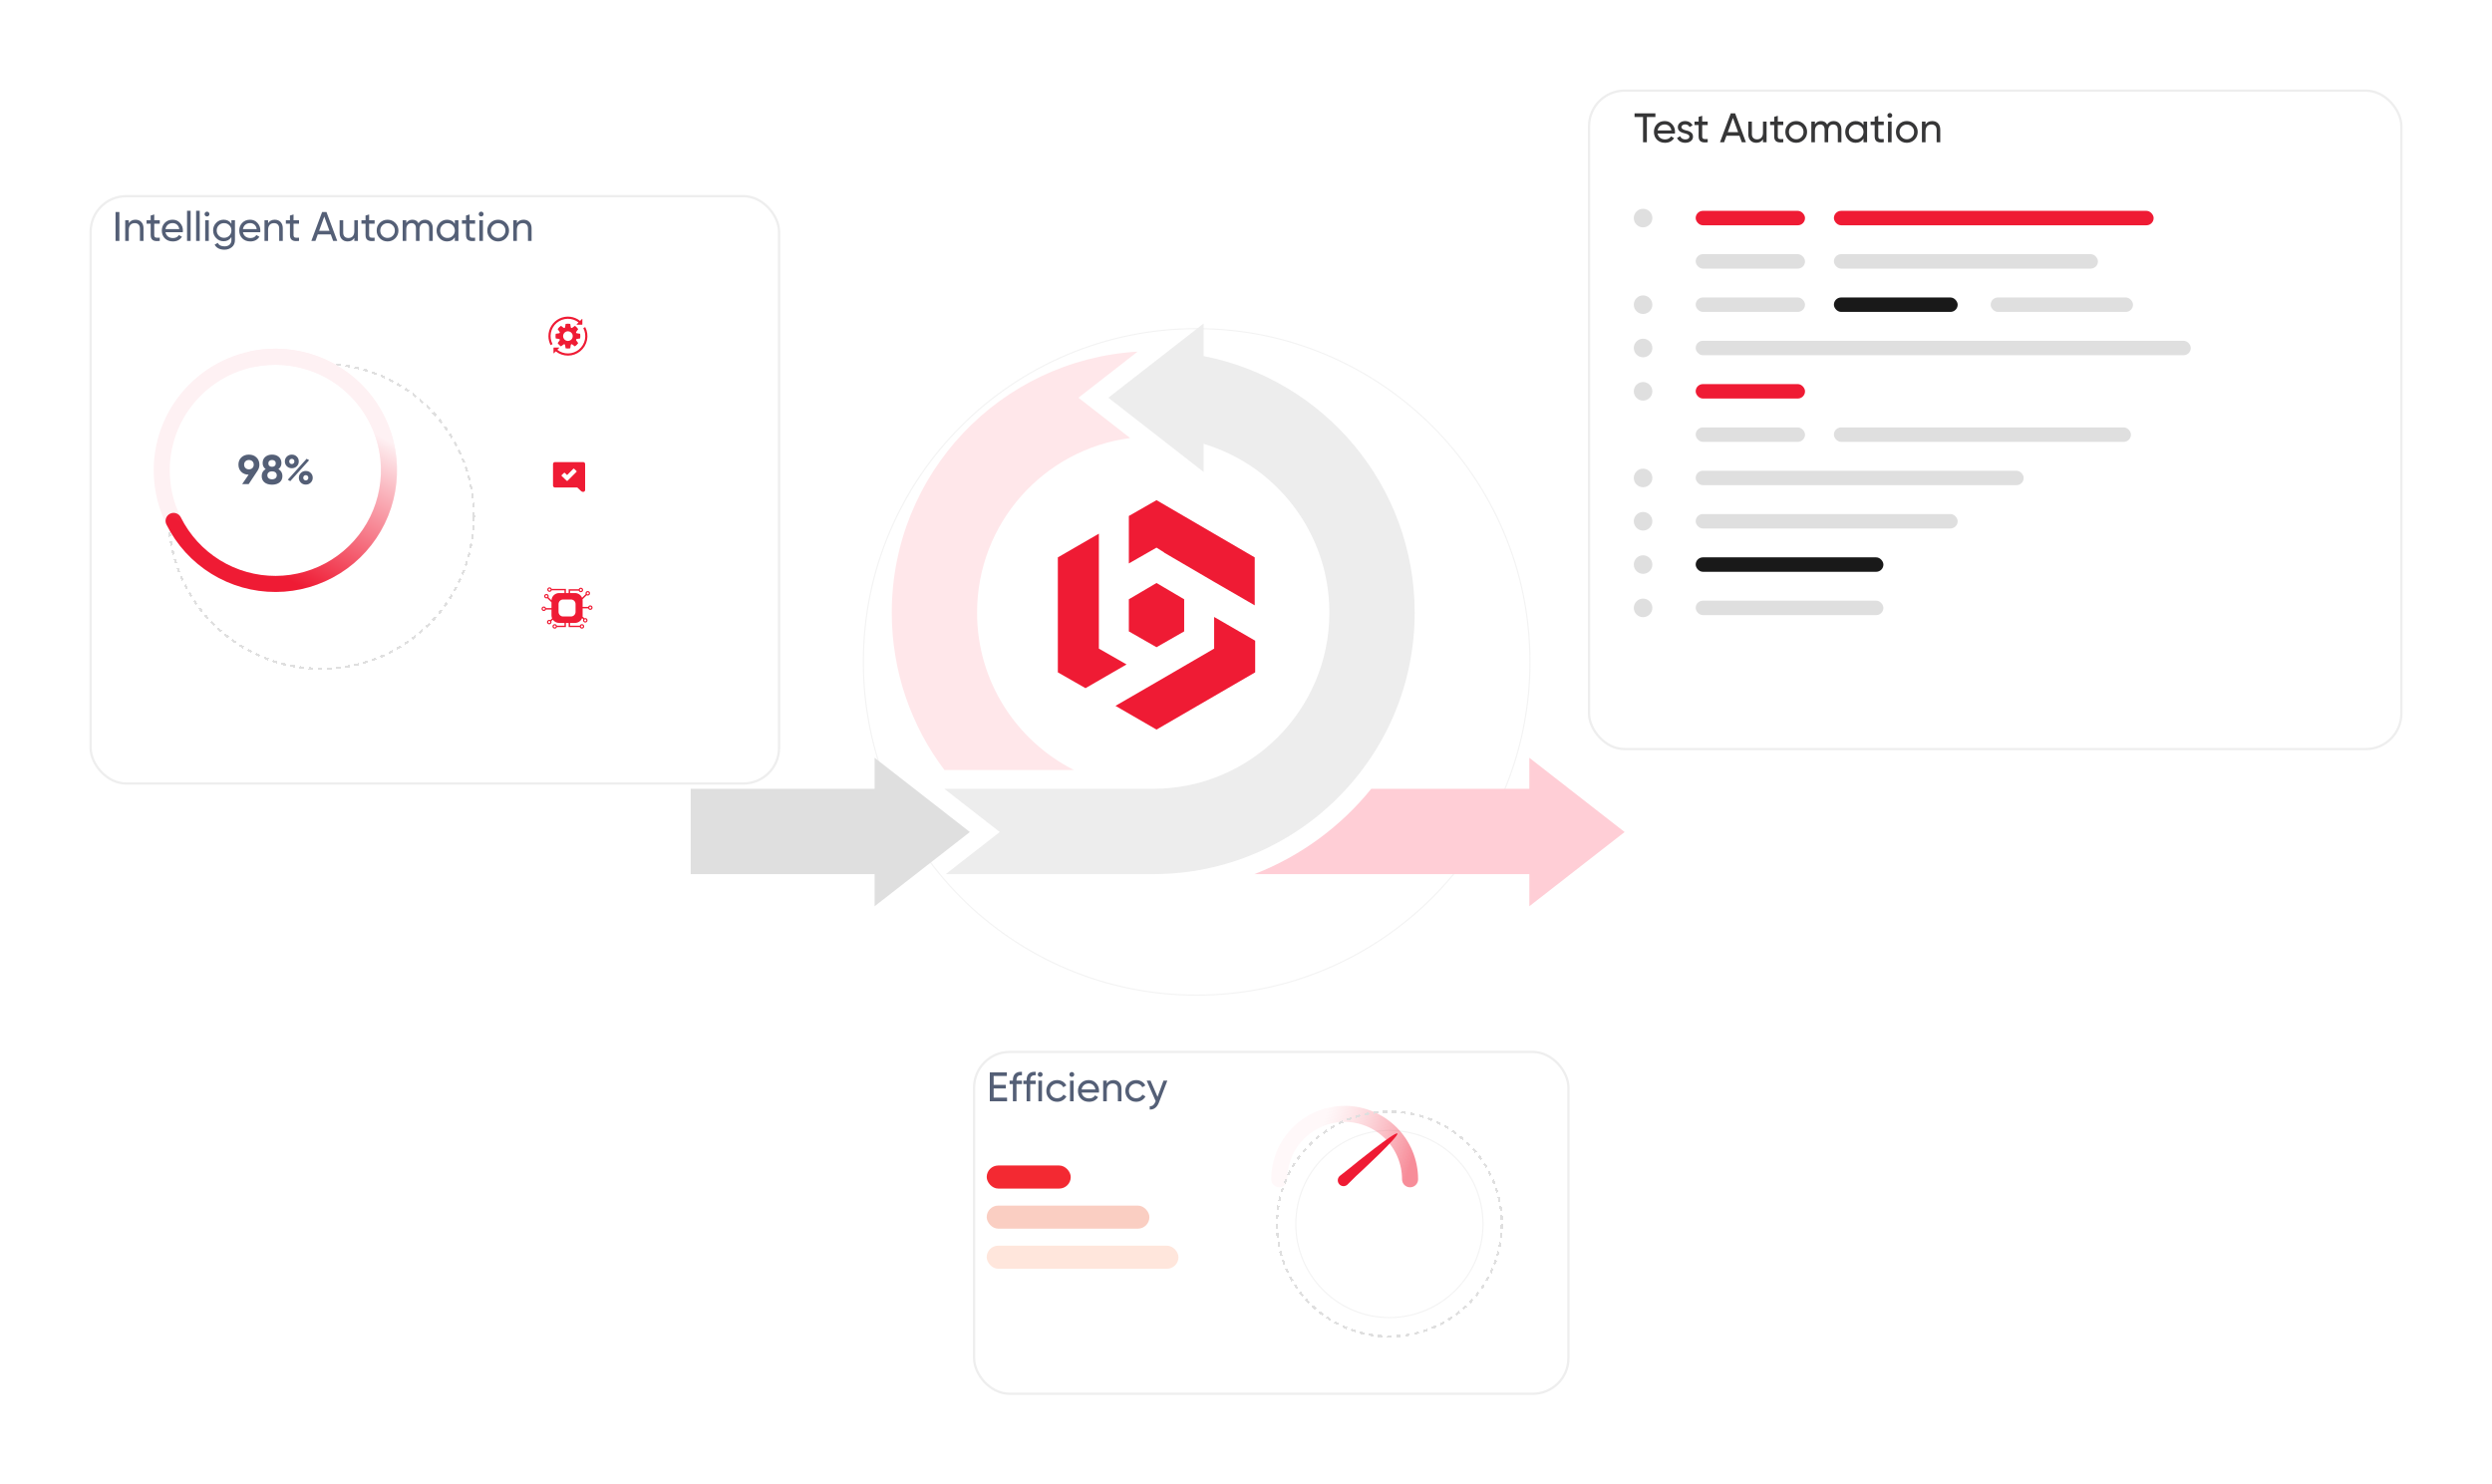 <svg width="1086" height="647" viewBox="0 0 1086 647" fill="none" xmlns="http://www.w3.org/2000/svg">
<g filter="url(#filter0_d_1529_1432)">
<path d="M647 268.5C647 348.857 581.857 414 501.5 414C421.143 414 356 348.857 356 268.5C356 188.143 421.143 123 501.5 123C581.857 123 647 188.143 647 268.5Z" fill="white"/>
<path d="M646.75 268.5C646.75 348.719 581.719 413.75 501.5 413.75C421.281 413.75 356.25 348.719 356.25 268.5C356.25 188.281 421.281 123.25 501.5 123.25C581.719 123.25 646.75 188.281 646.75 268.5Z" stroke="#F3F3F3" stroke-width="0.5"/>
</g>
<g clip-path="url(#clip0_1529_1432)">
<path d="M708 362.647L666.479 330.293V343.814H597.584C584.259 360.28 566.733 373.222 546.648 380.996H666.479V395L708 362.647Z" fill="#FFCED6"/>
<path d="M504 318L486.117 307.655L504 297.31L529.117 282.706V268.913L547 279.258V293.051L504 318ZM504 254.105L516.056 261.205V275.201L504 282.097L491.944 275.201V261.205L504 254.105ZM546.799 242.949V263.842L528.916 253.497L507.416 240.921L507.215 240.718L504 238.69L491.944 245.586V224.897L504 218L546.799 242.949ZM461 242.949L478.883 232.604V253.294V278.852V282.706L490.939 289.602L473.056 299.947L461 293.051V242.949Z" fill="#EF1B34"/>
<path d="M422.665 362.647L381.145 330.293V343.814H301V380.996H381.145V395L422.665 362.647Z" fill="#DFDFDF"/>
<path d="M468 335.605C442.991 322.953 425.803 297.022 425.803 267.034C425.803 228.017 454.868 195.856 492.526 190.931L469.98 173.354L495.761 153.266C435.991 156.791 388.628 206.383 388.628 267.034C388.628 292.772 397.173 316.531 411.561 335.605H468Z" fill="#FFE7EA"/>
<path d="M616.509 267.034C616.509 211.598 576.968 165.434 524.536 155.197V141L483.015 173.354L524.536 205.707V193.442C556.208 202.906 579.334 232.266 579.334 267.034C579.334 309.335 545.103 343.669 502.81 343.814H418.368H411.513L435.701 362.646L412.14 380.996H502.81C565.622 380.851 616.509 329.906 616.509 267.034Z" fill="#EDEDED"/>
</g>
<g filter="url(#filter1_d_1529_1432)">
<rect x="404" y="438" width="260" height="150" rx="16" fill="white"/>
<rect x="404.5" y="438.5" width="259" height="149" rx="15.5" stroke="#EEEEEE"/>
</g>
<path d="M433.024 474.42H438.334V472.854H433.024V468.984H438.784V467.4H431.35V480H438.874V478.416H433.024V474.42ZM445.359 467.166C442.821 467.004 441.417 468.3 441.417 470.73V471H439.977V472.512H441.417V480H442.983V472.512H445.359V471H442.983V470.73C442.983 469.236 443.775 468.552 445.359 468.678V467.166ZM451.335 467.166C448.797 467.004 447.393 468.3 447.393 470.73V471H445.953V472.512H447.393V480H448.959V472.512H451.335V471H448.959V470.73C448.959 469.236 449.751 468.552 451.335 468.678V467.166ZM453.32 469.362C453.896 469.362 454.364 468.894 454.364 468.318C454.364 467.742 453.896 467.256 453.32 467.256C452.726 467.256 452.258 467.742 452.258 468.318C452.258 468.894 452.726 469.362 453.32 469.362ZM454.094 480V471H452.528V480H454.094ZM460.713 480.234C462.459 480.234 463.989 479.316 464.763 477.894L463.431 477.12C462.927 478.074 461.919 478.686 460.713 478.686C459.813 478.686 459.057 478.38 458.445 477.768C457.851 477.156 457.545 476.4 457.545 475.5C457.545 474.582 457.851 473.826 458.445 473.214C459.057 472.602 459.813 472.296 460.713 472.296C461.919 472.296 462.927 472.926 463.377 473.88L464.691 473.124C463.989 471.684 462.495 470.766 460.713 470.766C459.363 470.766 458.229 471.216 457.329 472.134C456.429 473.034 455.979 474.15 455.979 475.5C455.979 476.85 456.429 477.966 457.329 478.884C458.229 479.784 459.363 480.234 460.713 480.234ZM467.101 469.362C467.677 469.362 468.145 468.894 468.145 468.318C468.145 467.742 467.677 467.256 467.101 467.256C466.507 467.256 466.039 467.742 466.039 468.318C466.039 468.894 466.507 469.362 467.101 469.362ZM467.875 480V471H466.309V480H467.875ZM478.904 476.22C478.94 475.986 478.958 475.752 478.958 475.518C478.958 474.204 478.544 473.088 477.698 472.17C476.87 471.234 475.79 470.766 474.476 470.766C473.09 470.766 471.956 471.216 471.074 472.116C470.192 473.016 469.76 474.15 469.76 475.5C469.76 476.868 470.21 478.002 471.092 478.902C471.992 479.784 473.162 480.234 474.584 480.234C476.348 480.234 477.662 479.55 478.544 478.2L477.212 477.444C476.672 478.326 475.808 478.758 474.62 478.758C472.91 478.758 471.668 477.822 471.362 476.22H478.904ZM474.476 472.242C475.916 472.242 477.104 473.142 477.374 474.852H471.362C471.632 473.268 472.802 472.242 474.476 472.242ZM485.24 470.766C483.926 470.766 482.954 471.27 482.324 472.296V471H480.758V480H482.324V475.23C482.324 473.214 483.368 472.26 484.934 472.26C486.32 472.26 487.166 473.106 487.166 474.564V480H488.732V474.474C488.732 472.188 487.346 470.766 485.24 470.766ZM495.148 480.234C496.894 480.234 498.424 479.316 499.198 477.894L497.866 477.12C497.362 478.074 496.354 478.686 495.148 478.686C494.248 478.686 493.492 478.38 492.88 477.768C492.286 477.156 491.98 476.4 491.98 475.5C491.98 474.582 492.286 473.826 492.88 473.214C493.492 472.602 494.248 472.296 495.148 472.296C496.354 472.296 497.362 472.926 497.812 473.88L499.126 473.124C498.424 471.684 496.93 470.766 495.148 470.766C493.798 470.766 492.664 471.216 491.764 472.134C490.864 473.034 490.414 474.15 490.414 475.5C490.414 476.85 490.864 477.966 491.764 478.884C492.664 479.784 493.798 480.234 495.148 480.234ZM504.452 478.056L501.392 471H499.718L503.642 479.964L503.48 480.306C502.958 481.62 502.148 482.232 501.05 482.142V483.6C502.85 483.726 504.272 482.592 505.046 480.558L508.718 471H507.044L504.452 478.056Z" fill="#545F76"/>
<rect x="430.003" y="508" width="36.622" height="10.053" rx="5.026" fill="#F32932"/>
<rect x="430" y="525.473" width="70.904" height="10.053" rx="5.026" fill="#FACEC2"/>
<rect x="430" y="542.947" width="83.566" height="10.053" rx="5.026" fill="#FFE6DC"/>
<g filter="url(#filter2_d_1529_1432)">
<path d="M626.539 513.5C626.539 536.165 608.165 554.538 585.5 554.538C562.835 554.538 544.462 536.165 544.462 513.5C544.462 490.835 562.835 472.461 585.5 472.461C608.165 472.461 626.539 490.835 626.539 513.5Z" fill="white"/>
<path d="M626.289 513.5C626.289 536.027 608.027 554.288 585.5 554.288C562.974 554.288 544.712 536.027 544.712 513.5C544.712 490.973 562.974 472.711 585.5 472.711C608.027 472.711 626.289 490.973 626.289 513.5Z" stroke="#F3F3F3" stroke-width="0.5"/>
</g>
<path opacity="0.5" d="M557.5 514C557.5 510.257 558.237 506.551 559.669 503.094C561.102 499.636 563.201 496.494 565.847 493.847C568.494 491.201 571.636 489.102 575.094 487.669C578.551 486.237 582.257 485.5 586 485.5C589.743 485.5 593.449 486.237 596.906 487.669C600.364 489.102 603.506 491.201 606.153 493.847C608.799 496.494 610.898 499.636 612.331 503.094C613.763 506.551 614.5 510.257 614.5 514" stroke="url(#paint0_linear_1529_1432)" stroke-width="7" stroke-linecap="round"/>
<g filter="url(#filter3_d_1529_1432)">
<circle cx="585.5" cy="513.5" r="49" stroke="#DFDFDF" stroke-dasharray="2 2" shape-rendering="crispEdges"/>
</g>
<path fill-rule="evenodd" clip-rule="evenodd" d="M608.967 494.054C609.87 495.115 592.072 511.631 591.022 512.544L587.142 516.387C586.093 517.3 584.51 517.18 583.607 516.118C582.704 515.057 582.822 513.457 583.872 512.544L588.515 508.888C589.565 507.975 608.064 492.993 608.967 494.054Z" fill="#EF1B34"/>
<g filter="url(#filter4_d_1529_1432)">
<rect x="672" y="19" width="355" height="288" rx="16" fill="white"/>
<rect x="672.5" y="19.5" width="354" height="287" rx="15.5" stroke="#EEEEEE"/>
</g>
<circle cx="716.045" cy="95.046" r="4.045" fill="#DFDFDF"/>
<circle cx="716.045" cy="132.803" r="4.045" fill="#DFDFDF"/>
<circle cx="716.045" cy="151.682" r="4.045" fill="#DFDFDF"/>
<circle cx="716.045" cy="170.561" r="4.045" fill="#DFDFDF"/>
<circle cx="716.045" cy="208.318" r="4.045" fill="#DFDFDF"/>
<circle cx="716.045" cy="227.197" r="4.045" fill="#DFDFDF"/>
<circle cx="716.045" cy="246.076" r="4.045" fill="#DFDFDF"/>
<circle cx="716.045" cy="264.955" r="4.045" fill="#DFDFDF"/>
<rect x="738.97" y="91.9" width="47.647" height="6.293" rx="3.146" fill="#EF1B34"/>
<rect x="799.202" y="91.9" width="139.343" height="6.293" rx="3.146" fill="#EF1B34"/>
<rect x="799.202" y="110.777" width="115.071" height="6.293" rx="3.146" fill="#DFDFDF"/>
<rect x="738.97" y="110.777" width="47.647" height="6.293" rx="3.146" fill="#DFDFDF"/>
<rect x="867.525" y="129.656" width="62.03" height="6.293" rx="3.146" fill="#DFDFDF"/>
<rect x="799.202" y="129.656" width="53.939" height="6.293" rx="3.146" fill="#191919"/>
<rect x="738.97" y="129.656" width="47.647" height="6.293" rx="3.146" fill="#DFDFDF"/>
<rect x="738.97" y="148.535" width="215.758" height="6.293" rx="3.146" fill="#DFDFDF"/>
<rect x="799.202" y="186.293" width="129.455" height="6.293" rx="3.146" fill="#DFDFDF"/>
<rect x="738.97" y="167.414" width="47.647" height="6.293" rx="3.146" fill="#EF1B34"/>
<rect x="738.97" y="186.293" width="47.647" height="6.293" rx="3.146" fill="#DFDFDF"/>
<rect x="738.97" y="205.172" width="142.939" height="6.293" rx="3.146" fill="#DFDFDF"/>
<rect x="738.97" y="224.051" width="114.172" height="6.293" rx="3.146" fill="#DFDFDF"/>
<rect x="738.97" y="242.93" width="81.808" height="6.293" rx="3.146" fill="#191919"/>
<rect x="738.97" y="261.808" width="81.808" height="6.293" rx="3.146" fill="#DFDFDF"/>
<path d="M712.324 49.4V50.984H716.032V62H717.688V50.984H721.414V49.4H712.324ZM729.914 58.22C729.95 57.986 729.968 57.752 729.968 57.518C729.968 56.204 729.554 55.088 728.708 54.17C727.88 53.234 726.8 52.766 725.486 52.766C724.1 52.766 722.966 53.216 722.084 54.116C721.202 55.016 720.77 56.15 720.77 57.5C720.77 58.868 721.22 60.002 722.102 60.902C723.002 61.784 724.172 62.234 725.594 62.234C727.358 62.234 728.672 61.55 729.554 60.2L728.222 59.444C727.682 60.326 726.818 60.758 725.63 60.758C723.92 60.758 722.678 59.822 722.372 58.22H729.914ZM725.486 54.242C726.926 54.242 728.114 55.142 728.384 56.852H722.372C722.642 55.268 723.812 54.242 725.486 54.242ZM732.767 55.43C732.767 54.656 733.487 54.224 734.369 54.224C735.323 54.224 735.971 54.602 736.295 55.376L737.609 54.638C737.033 53.468 735.827 52.766 734.369 52.766C733.451 52.766 732.695 53.018 732.083 53.522C731.489 54.026 731.183 54.674 731.183 55.448C731.183 57.356 733.019 57.824 734.441 58.202C735.431 58.436 736.223 58.832 736.223 59.534C736.223 60.38 735.467 60.758 734.441 60.758C733.343 60.758 732.497 60.218 732.209 59.354L730.859 60.128C731.381 61.406 732.695 62.234 734.441 62.234C735.431 62.234 736.223 61.982 736.853 61.496C737.483 61.01 737.807 60.344 737.807 59.534C737.825 57.608 735.953 57.086 734.549 56.78C733.559 56.51 732.767 56.132 732.767 55.43ZM744.205 53H741.811V50.48L740.245 50.948V53H738.463V54.512H740.245V59.39C740.245 61.622 741.469 62.36 744.205 62V60.596C742.603 60.668 741.811 60.776 741.811 59.39V54.512H744.205V53ZM760.854 62L756.156 49.4H754.266L749.568 62H751.35L752.376 59.174H758.046L759.072 62H760.854ZM755.202 51.398L757.47 57.608H752.952L755.202 51.398ZM768.3 57.77C768.3 59.786 767.256 60.74 765.69 60.74C764.304 60.74 763.458 59.894 763.458 58.436V53H761.892V58.526C761.892 60.812 763.278 62.234 765.384 62.234C766.698 62.234 767.67 61.73 768.3 60.704V62H769.866V53H768.3V57.77ZM777.147 53H774.753V50.48L773.187 50.948V53H771.405V54.512H773.187V59.39C773.187 61.622 774.411 62.36 777.147 62V60.596C775.545 60.668 774.753 60.776 774.753 59.39V54.512H777.147V53ZM786.139 60.866C787.057 59.948 787.525 58.832 787.525 57.5C787.525 56.168 787.057 55.052 786.139 54.134C785.221 53.216 784.087 52.766 782.773 52.766C781.459 52.766 780.325 53.216 779.407 54.134C778.489 55.052 778.039 56.168 778.039 57.5C778.039 58.832 778.489 59.948 779.407 60.866C780.325 61.784 781.459 62.234 782.773 62.234C784.087 62.234 785.221 61.784 786.139 60.866ZM782.773 60.704C781.891 60.704 781.135 60.398 780.523 59.786C779.911 59.174 779.605 58.418 779.605 57.5C779.605 56.582 779.911 55.826 780.523 55.214C781.135 54.602 781.891 54.296 782.773 54.296C783.673 54.296 784.429 54.602 785.041 55.214C785.653 55.826 785.959 56.582 785.959 57.5C785.959 58.418 785.653 59.174 785.041 59.786C784.429 60.398 783.673 60.704 782.773 60.704ZM799.092 52.766C797.832 52.766 796.896 53.27 796.266 54.296C795.708 53.27 794.826 52.766 793.62 52.766C792.45 52.766 791.55 53.252 790.938 54.206V53H789.372V62H790.938V56.996C790.938 55.178 791.928 54.26 793.242 54.26C794.412 54.26 795.15 55.07 795.15 56.456V62H796.716V56.996C796.716 55.142 797.58 54.26 798.93 54.26C800.136 54.26 800.91 55.07 800.91 56.456V62H802.476V56.402C802.476 54.17 801.108 52.766 799.092 52.766ZM812.099 54.548C811.325 53.36 810.191 52.766 808.697 52.766C807.437 52.766 806.357 53.234 805.475 54.152C804.593 55.07 804.143 56.186 804.143 57.5C804.143 58.814 804.593 59.948 805.475 60.866C806.357 61.784 807.437 62.234 808.697 62.234C810.191 62.234 811.325 61.64 812.099 60.452V62H813.665V53H812.099V54.548ZM808.895 60.722C807.995 60.722 807.239 60.416 806.627 59.804C806.015 59.174 805.709 58.418 805.709 57.5C805.709 56.582 806.015 55.826 806.627 55.214C807.239 54.584 807.995 54.278 808.895 54.278C809.813 54.278 810.569 54.584 811.181 55.214C811.793 55.826 812.099 56.582 812.099 57.5C812.099 58.418 811.793 59.174 811.181 59.804C810.569 60.416 809.813 60.722 808.895 60.722ZM820.934 53H818.54V50.48L816.974 50.948V53H815.192V54.512H816.974V59.39C816.974 61.622 818.198 62.36 820.934 62V60.596C819.332 60.668 818.54 60.776 818.54 59.39V54.512H820.934V53ZM823.58 51.362C824.156 51.362 824.624 50.894 824.624 50.318C824.624 49.742 824.156 49.256 823.58 49.256C822.986 49.256 822.518 49.742 822.518 50.318C822.518 50.894 822.986 51.362 823.58 51.362ZM824.354 62V53H822.788V62H824.354ZM834.339 60.866C835.257 59.948 835.725 58.832 835.725 57.5C835.725 56.168 835.257 55.052 834.339 54.134C833.421 53.216 832.287 52.766 830.973 52.766C829.659 52.766 828.525 53.216 827.607 54.134C826.689 55.052 826.239 56.168 826.239 57.5C826.239 58.832 826.689 59.948 827.607 60.866C828.525 61.784 829.659 62.234 830.973 62.234C832.287 62.234 833.421 61.784 834.339 60.866ZM830.973 60.704C830.091 60.704 829.335 60.398 828.723 59.786C828.111 59.174 827.805 58.418 827.805 57.5C827.805 56.582 828.111 55.826 828.723 55.214C829.335 54.602 830.091 54.296 830.973 54.296C831.873 54.296 832.629 54.602 833.241 55.214C833.853 55.826 834.159 56.582 834.159 57.5C834.159 58.418 833.853 59.174 833.241 59.786C832.629 60.398 831.873 60.704 830.973 60.704ZM842.053 52.766C840.739 52.766 839.767 53.27 839.137 54.296V53H837.571V62H839.137V57.23C839.137 55.214 840.181 54.26 841.747 54.26C843.133 54.26 843.979 55.106 843.979 56.564V62H845.545V56.474C845.545 54.188 844.159 52.766 842.053 52.766Z" fill="#363637"/>
<g filter="url(#filter5_d_1529_1432)">
<rect x="19" y="65" width="301" height="257" rx="16" fill="white"/>
<rect x="19.5" y="65.5" width="300" height="256" rx="15.5" stroke="#EEEEEE"/>
</g>
<path d="M50.35 105H52.024V92.4H50.35V105ZM59.047 95.766C57.733 95.766 56.761 96.27 56.131 97.296V96H54.565V105H56.131V100.23C56.131 98.214 57.175 97.26 58.741 97.26C60.127 97.26 60.973 98.106 60.973 99.564V105H62.539V99.474C62.539 97.188 61.153 95.766 59.047 95.766ZM69.621 96H67.227V93.48L65.661 93.948V96H63.879V97.512H65.661V102.39C65.661 104.622 66.885 105.36 69.621 105V103.596C68.019 103.668 67.227 103.776 67.227 102.39V97.512H69.621V96ZM79.658 101.22C79.694 100.986 79.712 100.752 79.712 100.518C79.712 99.204 79.298 98.088 78.452 97.17C77.624 96.234 76.544 95.766 75.23 95.766C73.844 95.766 72.71 96.216 71.828 97.116C70.946 98.016 70.514 99.15 70.514 100.5C70.514 101.868 70.964 103.002 71.846 103.902C72.746 104.784 73.916 105.234 75.338 105.234C77.102 105.234 78.416 104.55 79.298 103.2L77.966 102.444C77.426 103.326 76.562 103.758 75.374 103.758C73.664 103.758 72.422 102.822 72.116 101.22H79.658ZM75.23 97.242C76.67 97.242 77.858 98.142 78.128 99.852H72.116C72.386 98.268 73.556 97.242 75.23 97.242ZM83.078 105V91.86H81.512V105H83.078ZM87.033 105V91.86H85.467V105H87.033ZM90.214 94.362C90.79 94.362 91.258 93.894 91.258 93.318C91.258 92.742 90.79 92.256 90.214 92.256C89.62 92.256 89.152 92.742 89.152 93.318C89.152 93.894 89.62 94.362 90.214 94.362ZM90.988 105V96H89.422V105H90.988ZM100.847 97.548C100.073 96.36 98.939 95.766 97.463 95.766C96.186 95.766 95.088 96.216 94.206 97.134C93.323 98.034 92.874 99.132 92.874 100.446C92.874 101.76 93.323 102.858 94.206 103.776C95.088 104.694 96.186 105.144 97.463 105.144C98.921 105.144 100.055 104.55 100.847 103.344V104.622C100.847 106.332 99.713 107.376 97.841 107.376C96.383 107.376 95.394 106.872 94.907 105.864L93.54 106.638C94.278 108.06 95.79 108.834 97.805 108.834C99.066 108.834 100.145 108.456 101.045 107.718C101.945 106.98 102.395 105.954 102.395 104.622V96H100.847V97.548ZM100.847 100.446C100.847 101.364 100.541 102.12 99.93 102.732C99.317 103.344 98.561 103.65 97.644 103.65C96.725 103.65 95.969 103.344 95.358 102.732C94.746 102.12 94.439 101.364 94.439 100.446C94.439 99.546 94.746 98.79 95.358 98.178C95.969 97.566 96.725 97.26 97.644 97.26C98.561 97.26 99.317 97.566 99.93 98.178C100.541 98.79 100.847 99.546 100.847 100.446ZM113.408 101.22C113.444 100.986 113.462 100.752 113.462 100.518C113.462 99.204 113.048 98.088 112.202 97.17C111.374 96.234 110.294 95.766 108.98 95.766C107.594 95.766 106.46 96.216 105.578 97.116C104.696 98.016 104.264 99.15 104.264 100.5C104.264 101.868 104.714 103.002 105.596 103.902C106.496 104.784 107.666 105.234 109.088 105.234C110.852 105.234 112.166 104.55 113.048 103.2L111.716 102.444C111.176 103.326 110.312 103.758 109.124 103.758C107.414 103.758 106.172 102.822 105.866 101.22H113.408ZM108.98 97.242C110.42 97.242 111.608 98.142 111.878 99.852H105.866C106.136 98.268 107.306 97.242 108.98 97.242ZM119.744 95.766C118.43 95.766 117.458 96.27 116.828 97.296V96H115.262V105H116.828V100.23C116.828 98.214 117.872 97.26 119.438 97.26C120.824 97.26 121.67 98.106 121.67 99.564V105H123.236V99.474C123.236 97.188 121.85 95.766 119.744 95.766ZM130.318 96H127.924V93.48L126.358 93.948V96H124.576V97.512H126.358V102.39C126.358 104.622 127.582 105.36 130.318 105V103.596C128.716 103.668 127.924 103.776 127.924 102.39V97.512H130.318V96ZM146.967 105L142.269 92.4H140.379L135.681 105H137.463L138.489 102.174H144.159L145.185 105H146.967ZM141.315 94.398L143.583 100.608H139.065L141.315 94.398ZM154.414 100.77C154.414 102.786 153.37 103.74 151.804 103.74C150.418 103.74 149.572 102.894 149.572 101.436V96H148.006V101.526C148.006 103.812 149.392 105.234 151.498 105.234C152.812 105.234 153.784 104.73 154.414 103.704V105H155.98V96H154.414V100.77ZM163.26 96H160.866V93.48L159.3 93.948V96H157.518V97.512H159.3V102.39C159.3 104.622 160.524 105.36 163.26 105V103.596C161.658 103.668 160.866 103.776 160.866 102.39V97.512H163.26V96ZM172.253 103.866C173.171 102.948 173.639 101.832 173.639 100.5C173.639 99.168 173.171 98.052 172.253 97.134C171.335 96.216 170.201 95.766 168.887 95.766C167.573 95.766 166.439 96.216 165.521 97.134C164.603 98.052 164.153 99.168 164.153 100.5C164.153 101.832 164.603 102.948 165.521 103.866C166.439 104.784 167.573 105.234 168.887 105.234C170.201 105.234 171.335 104.784 172.253 103.866ZM168.887 103.704C168.005 103.704 167.249 103.398 166.637 102.786C166.025 102.174 165.719 101.418 165.719 100.5C165.719 99.582 166.025 98.826 166.637 98.214C167.249 97.602 168.005 97.296 168.887 97.296C169.787 97.296 170.543 97.602 171.155 98.214C171.767 98.826 172.073 99.582 172.073 100.5C172.073 101.418 171.767 102.174 171.155 102.786C170.543 103.398 169.787 103.704 168.887 103.704ZM185.205 95.766C183.945 95.766 183.009 96.27 182.379 97.296C181.821 96.27 180.939 95.766 179.733 95.766C178.563 95.766 177.663 96.252 177.051 97.206V96H175.485V105H177.051V99.996C177.051 98.178 178.041 97.26 179.355 97.26C180.525 97.26 181.263 98.07 181.263 99.456V105H182.829V99.996C182.829 98.142 183.693 97.26 185.043 97.26C186.249 97.26 187.023 98.07 187.023 99.456V105H188.589V99.402C188.589 97.17 187.221 95.766 185.205 95.766ZM198.212 97.548C197.438 96.36 196.304 95.766 194.81 95.766C193.55 95.766 192.47 96.234 191.588 97.152C190.706 98.07 190.256 99.186 190.256 100.5C190.256 101.814 190.706 102.948 191.588 103.866C192.47 104.784 193.55 105.234 194.81 105.234C196.304 105.234 197.438 104.64 198.212 103.452V105H199.778V96H198.212V97.548ZM195.008 103.722C194.108 103.722 193.352 103.416 192.74 102.804C192.128 102.174 191.822 101.418 191.822 100.5C191.822 99.582 192.128 98.826 192.74 98.214C193.352 97.584 194.108 97.278 195.008 97.278C195.926 97.278 196.682 97.584 197.294 98.214C197.906 98.826 198.212 99.582 198.212 100.5C198.212 101.418 197.906 102.174 197.294 102.804C196.682 103.416 195.926 103.722 195.008 103.722ZM207.047 96H204.653V93.48L203.087 93.948V96H201.305V97.512H203.087V102.39C203.087 104.622 204.311 105.36 207.047 105V103.596C205.445 103.668 204.653 103.776 204.653 102.39V97.512H207.047V96ZM209.693 94.362C210.269 94.362 210.737 93.894 210.737 93.318C210.737 92.742 210.269 92.256 209.693 92.256C209.099 92.256 208.631 92.742 208.631 93.318C208.631 93.894 209.099 94.362 209.693 94.362ZM210.467 105V96H208.901V105H210.467ZM220.452 103.866C221.37 102.948 221.838 101.832 221.838 100.5C221.838 99.168 221.37 98.052 220.452 97.134C219.534 96.216 218.4 95.766 217.086 95.766C215.772 95.766 214.638 96.216 213.72 97.134C212.802 98.052 212.352 99.168 212.352 100.5C212.352 101.832 212.802 102.948 213.72 103.866C214.638 104.784 215.772 105.234 217.086 105.234C218.4 105.234 219.534 104.784 220.452 103.866ZM217.086 103.704C216.204 103.704 215.448 103.398 214.836 102.786C214.224 102.174 213.918 101.418 213.918 100.5C213.918 99.582 214.224 98.826 214.836 98.214C215.448 97.602 216.204 97.296 217.086 97.296C217.986 97.296 218.742 97.602 219.354 98.214C219.966 98.826 220.272 99.582 220.272 100.5C220.272 101.418 219.966 102.174 219.354 102.786C218.742 103.398 217.986 103.704 217.086 103.704ZM228.166 95.766C226.852 95.766 225.88 96.27 225.25 97.296V96H223.684V105H225.25V100.23C225.25 98.214 226.294 97.26 227.86 97.26C229.246 97.26 230.092 98.106 230.092 99.564V105H231.658V99.474C231.658 97.188 230.272 95.766 228.166 95.766Z" fill="#545F76"/>
<g filter="url(#filter6_d_1529_1432)">
<circle cx="247" cy="265" r="22" fill="white"/>
</g>
<path fill-rule="evenodd" clip-rule="evenodd" d="M256.313 264.532C256.446 264.147 256.812 263.867 257.246 263.867C257.791 263.867 258.236 264.306 258.235 264.845C258.235 265.383 257.79 265.822 257.245 265.822C256.811 265.822 256.445 265.542 256.312 265.157H253.901V268.225C253.901 268.394 253.884 268.558 253.859 268.719L254.641 269.49C254.767 269.433 254.906 269.398 255.053 269.398C255.599 269.398 256.042 269.837 256.042 270.376C256.042 270.914 255.599 271.353 255.053 271.353C254.507 271.353 254.063 270.915 254.063 270.376C254.063 270.211 254.108 270.058 254.182 269.921L253.672 269.418C253.187 270.645 251.981 271.516 250.567 271.516H248.443V272.71H252.67C252.802 272.325 253.169 272.046 253.603 272.046C254.149 272.046 254.594 272.484 254.593 273.023C254.594 273.562 254.149 274 253.603 274C253.169 274 252.803 273.72 252.67 273.335H247.81V271.515H246.624V273.335H242.689C242.556 273.72 242.19 274 241.755 274C241.209 274 240.765 273.561 240.765 273.023C240.765 272.484 241.209 272.045 241.755 272.045C242.189 272.045 242.555 272.326 242.688 272.711L245.99 272.71H245.991V271.516H243.668C242.533 271.516 241.531 270.954 240.929 270.099L240.27 270.748C240.324 270.869 240.354 271 240.354 271.139C240.354 271.677 239.91 272.116 239.364 272.116C238.818 272.116 238.374 271.678 238.374 271.139C238.374 270.601 238.818 270.162 239.364 270.162C239.538 270.162 239.699 270.21 239.842 270.288L240.608 269.531C240.433 269.131 240.334 268.689 240.334 268.225V265.677H237.913C237.772 266.046 237.413 266.31 236.99 266.31C236.444 266.31 236 265.871 236 265.332C236 264.794 236.444 264.355 236.99 264.355C237.437 264.355 237.811 264.651 237.934 265.052H240.334V262.519L238.534 260.742C238.411 260.796 238.276 260.828 238.133 260.828C237.587 260.828 237.142 260.389 237.142 259.851C237.142 259.312 237.587 258.873 238.133 258.873C238.679 258.873 239.123 259.312 239.123 259.851C239.123 260.02 239.075 260.177 238.998 260.316L240.341 261.641C240.413 259.887 241.873 258.485 243.668 258.485H245.99V257.29H240.419C240.286 257.675 239.92 257.955 239.485 257.955C238.939 257.955 238.495 257.516 238.495 256.978C238.495 256.438 238.939 256 239.485 256C239.92 256 240.285 256.279 240.419 256.665H246.624V258.485H247.809V256.822H252.196C252.329 256.437 252.695 256.157 253.129 256.157C253.675 256.157 254.119 256.595 254.119 257.134C254.119 257.673 253.675 258.112 253.129 258.112C252.695 258.112 252.329 257.832 252.196 257.447H248.443V258.485H250.567C251.968 258.485 253.164 259.338 253.658 260.546L255.242 258.982C255.187 258.861 255.156 258.728 255.156 258.587C255.156 258.048 255.6 257.61 256.146 257.61C256.691 257.61 257.136 258.048 257.135 258.587C257.135 259.126 256.691 259.564 256.145 259.564C255.974 259.564 255.814 259.517 255.673 259.44L253.853 261.237C253.882 261.413 253.901 261.591 253.901 261.775V264.532H256.313ZM256.614 258.587C256.614 258.332 256.404 258.125 256.146 258.125C255.887 258.125 255.677 258.332 255.677 258.587C255.677 258.842 255.887 259.049 256.146 259.049C256.403 259.049 256.614 258.842 256.614 258.587ZM253.597 257.134C253.597 256.879 253.387 256.672 253.129 256.672C252.871 256.672 252.661 256.879 252.661 257.134C252.661 257.389 252.871 257.596 253.129 257.596C253.387 257.596 253.597 257.389 253.597 257.134ZM239.017 256.978C239.017 257.233 239.227 257.44 239.485 257.44C239.743 257.44 239.953 257.232 239.953 256.978C239.953 256.723 239.743 256.516 239.485 256.516C239.227 256.516 239.017 256.723 239.017 256.978ZM238.357 260.253L238.541 260.072C238.578 260.006 238.601 259.931 238.6 259.851C238.6 259.596 238.391 259.389 238.133 259.389C237.874 259.389 237.664 259.596 237.664 259.851C237.664 260.105 237.874 260.312 238.133 260.312C238.214 260.312 238.29 260.29 238.357 260.253ZM236.522 265.332C236.522 265.587 236.732 265.795 236.99 265.795C237.248 265.795 237.458 265.587 237.458 265.332C237.458 265.078 237.248 264.871 236.99 264.871C236.732 264.871 236.522 265.078 236.522 265.332ZM238.896 271.139C238.896 271.394 239.106 271.602 239.364 271.602C239.622 271.602 239.832 271.394 239.832 271.139C239.832 270.884 239.622 270.677 239.364 270.677C239.106 270.677 238.896 270.884 238.896 271.139ZM241.286 273.023C241.286 273.278 241.497 273.485 241.755 273.485C242.013 273.485 242.222 273.279 242.222 273.023C242.222 272.769 242.013 272.561 241.755 272.561C241.497 272.561 241.286 272.769 241.286 273.023ZM254.071 273.024C254.071 272.769 253.861 272.562 253.603 272.562C253.345 272.562 253.135 272.769 253.135 273.024C253.135 273.279 253.345 273.486 253.603 273.486C253.861 273.486 254.071 273.279 254.071 273.024ZM255.522 270.377C255.522 270.122 255.312 269.914 255.053 269.914C254.796 269.914 254.585 270.122 254.585 270.377C254.585 270.631 254.796 270.839 255.053 270.839C255.312 270.839 255.522 270.631 255.522 270.377ZM256.777 264.845C256.777 265.099 256.987 265.306 257.246 265.306C257.504 265.306 257.714 265.099 257.714 264.845C257.714 264.59 257.503 264.382 257.246 264.382C256.987 264.382 256.777 264.59 256.777 264.845ZM245.412 261.294C244.307 261.294 243.412 262.19 243.412 263.294V266.706C243.412 267.81 244.307 268.706 245.412 268.706H248.824C249.928 268.706 250.824 267.81 250.824 266.706V263.294C250.824 262.19 249.928 261.294 248.824 261.294H245.412Z" fill="#EF1B34"/>
<g filter="url(#filter7_d_1529_1432)">
<circle cx="247.5" cy="146.5" r="22.5" fill="white"/>
</g>
<path d="M243.632 145.258L242.24 145.477C242.222 145.479 242.206 145.488 242.193 145.5C242.18 145.512 242.172 145.528 242.168 145.546C242.056 146.177 242.056 146.823 242.168 147.454C242.172 147.471 242.18 147.488 242.193 147.5C242.206 147.512 242.222 147.521 242.24 147.523L243.632 147.742C243.698 147.752 243.761 147.779 243.813 147.821C243.866 147.862 243.907 147.916 243.932 147.978C243.958 148.04 243.967 148.107 243.959 148.173C243.951 148.24 243.926 148.303 243.887 148.357L243.057 149.495C243.046 149.509 243.04 149.527 243.04 149.545C243.04 149.562 243.045 149.58 243.055 149.595C243.422 150.121 243.879 150.578 244.405 150.944C244.42 150.954 244.437 150.96 244.455 150.959C244.473 150.959 244.49 150.953 244.504 150.943L245.642 150.113C245.696 150.073 245.76 150.048 245.826 150.04C245.892 150.033 245.96 150.042 246.021 150.067C246.083 150.093 246.137 150.134 246.179 150.186C246.22 150.239 246.247 150.301 246.258 150.367L246.476 151.76C246.479 151.778 246.487 151.794 246.499 151.807C246.512 151.819 246.528 151.828 246.545 151.831C247.176 151.943 247.822 151.943 248.453 151.831C248.471 151.828 248.487 151.819 248.499 151.807C248.512 151.794 248.52 151.778 248.522 151.76L248.741 150.367C248.751 150.301 248.778 150.239 248.82 150.186C248.861 150.134 248.915 150.093 248.977 150.067C249.039 150.042 249.106 150.033 249.172 150.04C249.239 150.048 249.302 150.073 249.356 150.113L250.494 150.943C250.508 150.953 250.526 150.959 250.543 150.959C250.561 150.96 250.579 150.954 250.593 150.944C251.12 150.578 251.577 150.121 251.943 149.595C251.953 149.58 251.958 149.562 251.958 149.545C251.958 149.527 251.952 149.509 251.942 149.495L251.111 148.357C251.072 148.303 251.047 148.24 251.039 148.173C251.031 148.107 251.041 148.04 251.066 147.978C251.092 147.916 251.133 147.862 251.185 147.821C251.238 147.779 251.3 147.752 251.366 147.742L252.759 147.523C252.776 147.521 252.793 147.512 252.805 147.5C252.818 147.488 252.827 147.471 252.83 147.454C252.942 146.823 252.942 146.177 252.83 145.546C252.827 145.528 252.818 145.512 252.805 145.5C252.793 145.488 252.776 145.479 252.759 145.477L251.366 145.258C251.3 145.248 251.238 145.221 251.185 145.179C251.133 145.138 251.092 145.084 251.066 145.022C251.041 144.96 251.031 144.893 251.039 144.827C251.047 144.76 251.072 144.697 251.111 144.643L251.942 143.505C251.952 143.491 251.958 143.473 251.958 143.455C251.958 143.438 251.953 143.42 251.943 143.405C251.577 142.879 251.12 142.422 250.593 142.056C250.579 142.046 250.561 142.04 250.543 142.041C250.526 142.041 250.508 142.047 250.494 142.057L249.356 142.887C249.302 142.927 249.239 142.952 249.172 142.96C249.106 142.967 249.039 142.958 248.977 142.933C248.915 142.907 248.861 142.866 248.82 142.813C248.778 142.761 248.751 142.699 248.741 142.633L248.522 141.24C248.52 141.222 248.512 141.206 248.499 141.193C248.487 141.181 248.471 141.172 248.453 141.169C247.822 141.056 247.176 141.056 246.545 141.169C246.528 141.172 246.512 141.181 246.499 141.193C246.487 141.206 246.479 141.222 246.476 141.24L246.258 142.633C246.247 142.699 246.22 142.761 246.179 142.813C246.137 142.866 246.083 142.907 246.021 142.933C245.96 142.958 245.892 142.967 245.826 142.96C245.76 142.952 245.696 142.927 245.642 142.887L244.504 142.057C244.49 142.047 244.473 142.041 244.455 142.041C244.437 142.04 244.42 142.046 244.405 142.056C243.879 142.422 243.422 142.879 243.055 143.405C243.045 143.42 243.04 143.438 243.04 143.455C243.04 143.473 243.046 143.491 243.057 143.505L243.887 144.643C243.926 144.697 243.951 144.76 243.959 144.827C243.967 144.893 243.958 144.96 243.932 145.022C243.907 145.084 243.866 145.138 243.813 145.179C243.761 145.221 243.698 145.248 243.632 145.258ZM247.499 144.394C247.916 144.394 248.323 144.518 248.669 144.749C249.015 144.98 249.285 145.309 249.445 145.694C249.604 146.079 249.646 146.502 249.565 146.911C249.483 147.319 249.283 147.695 248.988 147.989C248.694 148.284 248.318 148.484 247.91 148.566C247.502 148.647 247.078 148.605 246.693 148.446C246.309 148.286 245.98 148.016 245.748 147.67C245.517 147.324 245.393 146.917 245.393 146.5C245.393 146.223 245.448 145.95 245.554 145.694C245.659 145.439 245.815 145.206 246.01 145.011C246.206 144.815 246.438 144.66 246.693 144.554C246.949 144.448 247.223 144.394 247.499 144.394ZM239 146.5C239 144.9 239.451 143.332 240.302 141.977C241.153 140.622 242.37 139.535 243.812 138.841C245.253 138.147 246.862 137.874 248.452 138.054C250.042 138.234 251.548 138.859 252.799 139.857L253.629 139.027C253.642 139.014 253.658 139.005 253.676 139.002C253.695 138.998 253.713 139 253.73 139.007C253.747 139.014 253.762 139.026 253.772 139.041C253.782 139.057 253.788 139.075 253.788 139.093V141.386C253.788 141.403 253.784 141.42 253.778 141.435C253.771 141.451 253.762 141.465 253.75 141.478C253.738 141.49 253.723 141.499 253.708 141.506C253.692 141.512 253.675 141.516 253.658 141.516H251.365C251.347 141.516 251.329 141.51 251.314 141.5C251.298 141.49 251.286 141.475 251.279 141.458C251.272 141.441 251.271 141.422 251.274 141.404C251.278 141.386 251.287 141.37 251.3 141.357L252.127 140.529C250.765 139.473 249.083 138.915 247.361 138.947C245.638 138.978 243.977 139.598 242.655 140.703C241.333 141.808 240.428 143.332 240.091 145.022C239.753 146.712 240.004 148.467 240.8 149.995L239.964 150.433C239.331 149.218 239 147.869 239 146.5ZM241.341 151.484H243.633C243.651 151.484 243.669 151.49 243.685 151.5C243.7 151.51 243.712 151.525 243.719 151.542C243.726 151.559 243.728 151.578 243.724 151.596C243.721 151.614 243.712 151.63 243.699 151.643L242.871 152.471C244.233 153.527 245.915 154.085 247.638 154.053C249.361 154.022 251.021 153.402 252.343 152.297C253.666 151.192 254.57 149.668 254.908 147.978C255.245 146.288 254.995 144.533 254.198 143.005L255.035 142.567C255.937 144.295 256.218 146.281 255.83 148.191C255.443 150.102 254.41 151.821 252.906 153.061C251.401 154.3 249.516 154.985 247.567 155C245.618 155.015 243.723 154.359 242.2 153.143L241.37 153.973C241.357 153.986 241.34 153.995 241.322 153.998C241.304 154.002 241.285 154 241.268 153.993C241.251 153.986 241.236 153.974 241.226 153.959C241.216 153.943 241.211 153.925 241.211 153.907V151.614C241.211 151.58 241.224 151.547 241.249 151.522C241.273 151.498 241.306 151.484 241.341 151.484Z" fill="#EF1B34"/>
<g filter="url(#filter8_d_1529_1432)">
<circle cx="247.5" cy="207.5" r="22.5" fill="white"/>
</g>
<path d="M254.126 201.404H241.874C241.642 201.405 241.42 201.493 241.256 201.65C241.092 201.807 241 202.02 241 202.242V211.652C241 211.874 241.092 212.086 241.256 212.243C241.337 212.321 241.434 212.382 241.54 212.424C241.646 212.466 241.759 212.488 241.874 212.488H251.586L253.248 214.061C253.481 214.281 253.795 214.404 254.123 214.404C254.238 214.404 254.352 214.383 254.458 214.341C254.565 214.299 254.661 214.237 254.743 214.159C254.824 214.082 254.889 213.989 254.933 213.888C254.977 213.786 255 213.677 255 213.567V202.242C255 202.02 254.908 201.807 254.744 201.65C254.58 201.493 254.358 201.405 254.126 201.404ZM251.203 205.693L247.364 209.514C247.335 209.542 247.301 209.564 247.263 209.579C247.225 209.594 247.185 209.601 247.144 209.601C247.103 209.601 247.062 209.594 247.025 209.579C246.987 209.564 246.952 209.542 246.924 209.514L244.797 207.482C244.768 207.454 244.745 207.421 244.73 207.385C244.714 207.349 244.706 207.31 244.706 207.271C244.706 207.232 244.714 207.193 244.73 207.157C244.745 207.121 244.768 207.088 244.797 207.061L245.752 206.147C245.781 206.12 245.815 206.098 245.853 206.083C245.891 206.068 245.931 206.06 245.972 206.06C246.013 206.06 246.054 206.068 246.091 206.083C246.129 206.098 246.164 206.12 246.192 206.147L247.143 207.058L249.808 204.36C249.836 204.333 249.871 204.311 249.909 204.296C249.946 204.281 249.987 204.273 250.028 204.273C250.069 204.273 250.109 204.281 250.147 204.296C250.185 204.311 250.219 204.333 250.248 204.36L251.203 205.272C251.232 205.3 251.255 205.333 251.27 205.369C251.286 205.405 251.294 205.444 251.294 205.483C251.294 205.522 251.286 205.561 251.27 205.597C251.255 205.633 251.232 205.666 251.203 205.693Z" fill="#EF1B34"/>
<g filter="url(#filter9_d_1529_1432)">
<circle cx="120" cy="205" r="66.5" stroke="#DFDFDF" stroke-dasharray="2 2" shape-rendering="crispEdges"/>
</g>
<circle cx="120" cy="205.017" r="49.517" fill="white" stroke="#FEF1F3" stroke-width="7"/>
<path d="M110.113 156.48C119.171 154.634 128.566 155.361 137.234 158.578C145.901 161.796 153.494 167.376 159.154 174.686C164.814 181.996 168.314 190.745 169.258 199.942C170.203 209.138 168.553 218.416 164.497 226.724C160.441 235.032 154.141 242.038 146.308 246.95C138.476 251.862 129.425 254.483 120.18 254.517C110.935 254.55 101.865 251.995 93.997 247.14C86.129 242.285 79.777 235.325 75.661 227.046" stroke="url(#paint1_linear_1529_1432)" stroke-width="7" stroke-linecap="round"/>
<path d="M113.04 202.522C113.04 201.226 112.608 200.182 111.762 199.372C110.916 198.562 109.818 198.148 108.468 198.148C107.118 198.148 106.02 198.562 105.174 199.372C104.328 200.182 103.914 201.244 103.914 202.522C103.914 203.8 104.328 204.844 105.138 205.654C105.966 206.464 107.028 206.878 108.342 206.896L105.534 211H108.378L112.302 205.078H112.284C112.788 204.34 113.04 203.494 113.04 202.522ZM106.38 202.522C106.38 201.298 107.298 200.488 108.468 200.488C109.692 200.488 110.574 201.28 110.574 202.522C110.574 203.764 109.692 204.574 108.468 204.574C107.298 204.574 106.38 203.764 106.38 202.522ZM121.333 204.448C122.215 203.818 122.647 202.954 122.647 201.838C122.647 200.668 122.251 199.768 121.477 199.12C120.703 198.472 119.731 198.148 118.561 198.148C117.391 198.148 116.419 198.472 115.627 199.12C114.853 199.768 114.457 200.668 114.457 201.838C114.457 202.936 114.889 203.818 115.771 204.448C114.619 205.15 114.043 206.158 114.043 207.49C114.043 209.812 115.753 211.252 118.561 211.252C121.351 211.252 123.079 209.812 123.079 207.49C123.079 206.158 122.503 205.15 121.333 204.448ZM119.731 200.884C120.037 201.154 120.181 201.514 120.181 201.964C120.181 202.414 120.037 202.792 119.731 203.062C119.425 203.332 119.047 203.458 118.561 203.458C118.075 203.458 117.697 203.332 117.391 203.062C117.085 202.792 116.941 202.414 116.941 201.964C116.941 201.514 117.085 201.154 117.391 200.884C117.697 200.614 118.075 200.488 118.561 200.488C119.047 200.488 119.425 200.614 119.731 200.884ZM120.613 207.166C120.613 208.264 119.785 208.912 118.561 208.912C117.337 208.912 116.509 208.264 116.509 207.166C116.509 206.086 117.337 205.438 118.561 205.438C119.785 205.438 120.613 206.086 120.613 207.166ZM129.34 203.242C129.916 202.666 130.204 201.964 130.204 201.118C130.204 200.272 129.916 199.57 129.34 199.012C128.764 198.436 128.044 198.148 127.18 198.148C126.316 198.148 125.596 198.436 125.002 199.012C124.426 199.588 124.138 200.29 124.138 201.118C124.138 201.946 124.426 202.648 125.002 203.224C125.596 203.8 126.316 204.088 127.18 204.088C128.044 204.088 128.764 203.8 129.34 203.242ZM126.496 209.722L134.722 200.578L133.624 199.966L125.416 209.092L126.496 209.722ZM126.352 201.946C125.938 201.496 125.938 200.74 126.352 200.308C126.784 199.876 127.54 199.876 127.972 200.308C128.404 200.74 128.404 201.496 127.972 201.946C127.54 202.378 126.784 202.378 126.352 201.946ZM135.424 210.352C136 209.776 136.288 209.074 136.288 208.246C136.288 207.418 136 206.716 135.424 206.14C134.848 205.564 134.128 205.276 133.264 205.276C132.4 205.276 131.68 205.564 131.104 206.14C130.528 206.716 130.24 207.418 130.24 208.246C130.24 209.074 130.528 209.776 131.104 210.352C131.68 210.928 132.4 211.216 133.264 211.216C134.128 211.216 134.848 210.928 135.424 210.352ZM134.38 208.246C134.38 208.876 133.912 209.398 133.264 209.398C132.616 209.398 132.148 208.894 132.148 208.246C132.148 207.598 132.616 207.094 133.264 207.094C133.912 207.094 134.38 207.598 134.38 208.246Z" fill="#545F76"/>
<defs>
<filter id="filter0_d_1529_1432" x="323" y="90" width="397" height="397" filterUnits="userSpaceOnUse" color-interpolation-filters="sRGB">
<feFlood flood-opacity="0" result="BackgroundImageFix"/>
<feColorMatrix in="SourceAlpha" type="matrix" values="0 0 0 0 0 0 0 0 0 0 0 0 0 0 0 0 0 0 127 0" result="hardAlpha"/>
<feOffset dx="20" dy="20"/>
<feGaussianBlur stdDeviation="26.5"/>
<feComposite in2="hardAlpha" operator="out"/>
<feColorMatrix type="matrix" values="0 0 0 0 0 0 0 0 0 0 0 0 0 0 0 0 0 0 0.05 0"/>
<feBlend mode="normal" in2="BackgroundImageFix" result="effect1_dropShadow_1529_1432"/>
<feBlend mode="normal" in="SourceGraphic" in2="effect1_dropShadow_1529_1432" result="shape"/>
</filter>
<filter id="filter1_d_1529_1432" x="385" y="419" width="338" height="228" filterUnits="userSpaceOnUse" color-interpolation-filters="sRGB">
<feFlood flood-opacity="0" result="BackgroundImageFix"/>
<feColorMatrix in="SourceAlpha" type="matrix" values="0 0 0 0 0 0 0 0 0 0 0 0 0 0 0 0 0 0 127 0" result="hardAlpha"/>
<feOffset dx="20" dy="20"/>
<feGaussianBlur stdDeviation="19.5"/>
<feComposite in2="hardAlpha" operator="out"/>
<feColorMatrix type="matrix" values="0 0 0 0 0 0 0 0 0 0 0 0 0 0 0 0 0 0 0.05 0"/>
<feBlend mode="normal" in2="BackgroundImageFix" result="effect1_dropShadow_1529_1432"/>
<feBlend mode="normal" in="SourceGraphic" in2="effect1_dropShadow_1529_1432" result="shape"/>
</filter>
<filter id="filter2_d_1529_1432" x="511.462" y="439.461" width="188.077" height="188.077" filterUnits="userSpaceOnUse" color-interpolation-filters="sRGB">
<feFlood flood-opacity="0" result="BackgroundImageFix"/>
<feColorMatrix in="SourceAlpha" type="matrix" values="0 0 0 0 0 0 0 0 0 0 0 0 0 0 0 0 0 0 127 0" result="hardAlpha"/>
<feOffset dx="20" dy="20"/>
<feGaussianBlur stdDeviation="26.5"/>
<feComposite in2="hardAlpha" operator="out"/>
<feColorMatrix type="matrix" values="0 0 0 0 0 0 0 0 0 0 0 0 0 0 0 0 0 0 0.05 0"/>
<feBlend mode="normal" in2="BackgroundImageFix" result="effect1_dropShadow_1529_1432"/>
<feBlend mode="normal" in="SourceGraphic" in2="effect1_dropShadow_1529_1432" result="shape"/>
</filter>
<filter id="filter3_d_1529_1432" x="503" y="431" width="205" height="205" filterUnits="userSpaceOnUse" color-interpolation-filters="sRGB">
<feFlood flood-opacity="0" result="BackgroundImageFix"/>
<feColorMatrix in="SourceAlpha" type="matrix" values="0 0 0 0 0 0 0 0 0 0 0 0 0 0 0 0 0 0 127 0" result="hardAlpha"/>
<feOffset dx="20" dy="20"/>
<feGaussianBlur stdDeviation="26.5"/>
<feComposite in2="hardAlpha" operator="out"/>
<feColorMatrix type="matrix" values="0 0 0 0 0 0 0 0 0 0 0 0 0 0 0 0 0 0 0.05 0"/>
<feBlend mode="normal" in2="BackgroundImageFix" result="effect1_dropShadow_1529_1432"/>
<feBlend mode="normal" in="SourceGraphic" in2="effect1_dropShadow_1529_1432" result="shape"/>
</filter>
<filter id="filter4_d_1529_1432" x="653" y="0" width="433" height="366" filterUnits="userSpaceOnUse" color-interpolation-filters="sRGB">
<feFlood flood-opacity="0" result="BackgroundImageFix"/>
<feColorMatrix in="SourceAlpha" type="matrix" values="0 0 0 0 0 0 0 0 0 0 0 0 0 0 0 0 0 0 127 0" result="hardAlpha"/>
<feOffset dx="20" dy="20"/>
<feGaussianBlur stdDeviation="19.5"/>
<feComposite in2="hardAlpha" operator="out"/>
<feColorMatrix type="matrix" values="0 0 0 0 0 0 0 0 0 0 0 0 0 0 0 0 0 0 0.05 0"/>
<feBlend mode="normal" in2="BackgroundImageFix" result="effect1_dropShadow_1529_1432"/>
<feBlend mode="normal" in="SourceGraphic" in2="effect1_dropShadow_1529_1432" result="shape"/>
</filter>
<filter id="filter5_d_1529_1432" x="0" y="46" width="379" height="335" filterUnits="userSpaceOnUse" color-interpolation-filters="sRGB">
<feFlood flood-opacity="0" result="BackgroundImageFix"/>
<feColorMatrix in="SourceAlpha" type="matrix" values="0 0 0 0 0 0 0 0 0 0 0 0 0 0 0 0 0 0 127 0" result="hardAlpha"/>
<feOffset dx="20" dy="20"/>
<feGaussianBlur stdDeviation="19.5"/>
<feComposite in2="hardAlpha" operator="out"/>
<feColorMatrix type="matrix" values="0 0 0 0 0 0 0 0 0 0 0 0 0 0 0 0 0 0 0.05 0"/>
<feBlend mode="normal" in2="BackgroundImageFix" result="effect1_dropShadow_1529_1432"/>
<feBlend mode="normal" in="SourceGraphic" in2="effect1_dropShadow_1529_1432" result="shape"/>
</filter>
<filter id="filter6_d_1529_1432" x="195" y="227" width="104" height="104" filterUnits="userSpaceOnUse" color-interpolation-filters="sRGB">
<feFlood flood-opacity="0" result="BackgroundImageFix"/>
<feColorMatrix in="SourceAlpha" type="matrix" values="0 0 0 0 0 0 0 0 0 0 0 0 0 0 0 0 0 0 127 0" result="hardAlpha"/>
<feOffset dy="14"/>
<feGaussianBlur stdDeviation="15"/>
<feColorMatrix type="matrix" values="0 0 0 0 0 0 0 0 0 0 0 0 0 0 0 0 0 0 0.05 0"/>
<feBlend mode="normal" in2="BackgroundImageFix" result="effect1_dropShadow_1529_1432"/>
<feBlend mode="normal" in="SourceGraphic" in2="effect1_dropShadow_1529_1432" result="shape"/>
</filter>
<filter id="filter7_d_1529_1432" x="195" y="108" width="105" height="105" filterUnits="userSpaceOnUse" color-interpolation-filters="sRGB">
<feFlood flood-opacity="0" result="BackgroundImageFix"/>
<feColorMatrix in="SourceAlpha" type="matrix" values="0 0 0 0 0 0 0 0 0 0 0 0 0 0 0 0 0 0 127 0" result="hardAlpha"/>
<feOffset dy="14"/>
<feGaussianBlur stdDeviation="15"/>
<feColorMatrix type="matrix" values="0 0 0 0 0 0 0 0 0 0 0 0 0 0 0 0 0 0 0.05 0"/>
<feBlend mode="normal" in2="BackgroundImageFix" result="effect1_dropShadow_1529_1432"/>
<feBlend mode="normal" in="SourceGraphic" in2="effect1_dropShadow_1529_1432" result="shape"/>
</filter>
<filter id="filter8_d_1529_1432" x="195" y="169" width="105" height="105" filterUnits="userSpaceOnUse" color-interpolation-filters="sRGB">
<feFlood flood-opacity="0" result="BackgroundImageFix"/>
<feColorMatrix in="SourceAlpha" type="matrix" values="0 0 0 0 0 0 0 0 0 0 0 0 0 0 0 0 0 0 127 0" result="hardAlpha"/>
<feOffset dy="14"/>
<feGaussianBlur stdDeviation="15"/>
<feColorMatrix type="matrix" values="0 0 0 0 0 0 0 0 0 0 0 0 0 0 0 0 0 0 0.05 0"/>
<feBlend mode="normal" in2="BackgroundImageFix" result="effect1_dropShadow_1529_1432"/>
<feBlend mode="normal" in="SourceGraphic" in2="effect1_dropShadow_1529_1432" result="shape"/>
</filter>
<filter id="filter9_d_1529_1432" x="20" y="105" width="240" height="240" filterUnits="userSpaceOnUse" color-interpolation-filters="sRGB">
<feFlood flood-opacity="0" result="BackgroundImageFix"/>
<feColorMatrix in="SourceAlpha" type="matrix" values="0 0 0 0 0 0 0 0 0 0 0 0 0 0 0 0 0 0 127 0" result="hardAlpha"/>
<feOffset dx="20" dy="20"/>
<feGaussianBlur stdDeviation="26.5"/>
<feComposite in2="hardAlpha" operator="out"/>
<feColorMatrix type="matrix" values="0 0 0 0 0 0 0 0 0 0 0 0 0 0 0 0 0 0 0.05 0"/>
<feBlend mode="normal" in2="BackgroundImageFix" result="effect1_dropShadow_1529_1432"/>
<feBlend mode="normal" in="SourceGraphic" in2="effect1_dropShadow_1529_1432" result="shape"/>
</filter>
<linearGradient id="paint0_linear_1529_1432" x1="606.396" y1="532.989" x2="556.813" y2="516.813" gradientUnits="userSpaceOnUse">
<stop stop-color="#EF1B34"/>
<stop offset="0.798" stop-color="#F78A97" stop-opacity="0.12"/>
</linearGradient>
<linearGradient id="paint1_linear_1529_1432" x1="75" y1="226" x2="109.5" y2="160.5" gradientUnits="userSpaceOnUse">
<stop stop-color="#EF1B34"/>
<stop offset="1" stop-color="#FEF1F3"/>
</linearGradient>
<clipPath id="clip0_1529_1432">
<rect width="407" height="254" fill="white" transform="translate(301 141)"/>
</clipPath>
</defs>
</svg>
